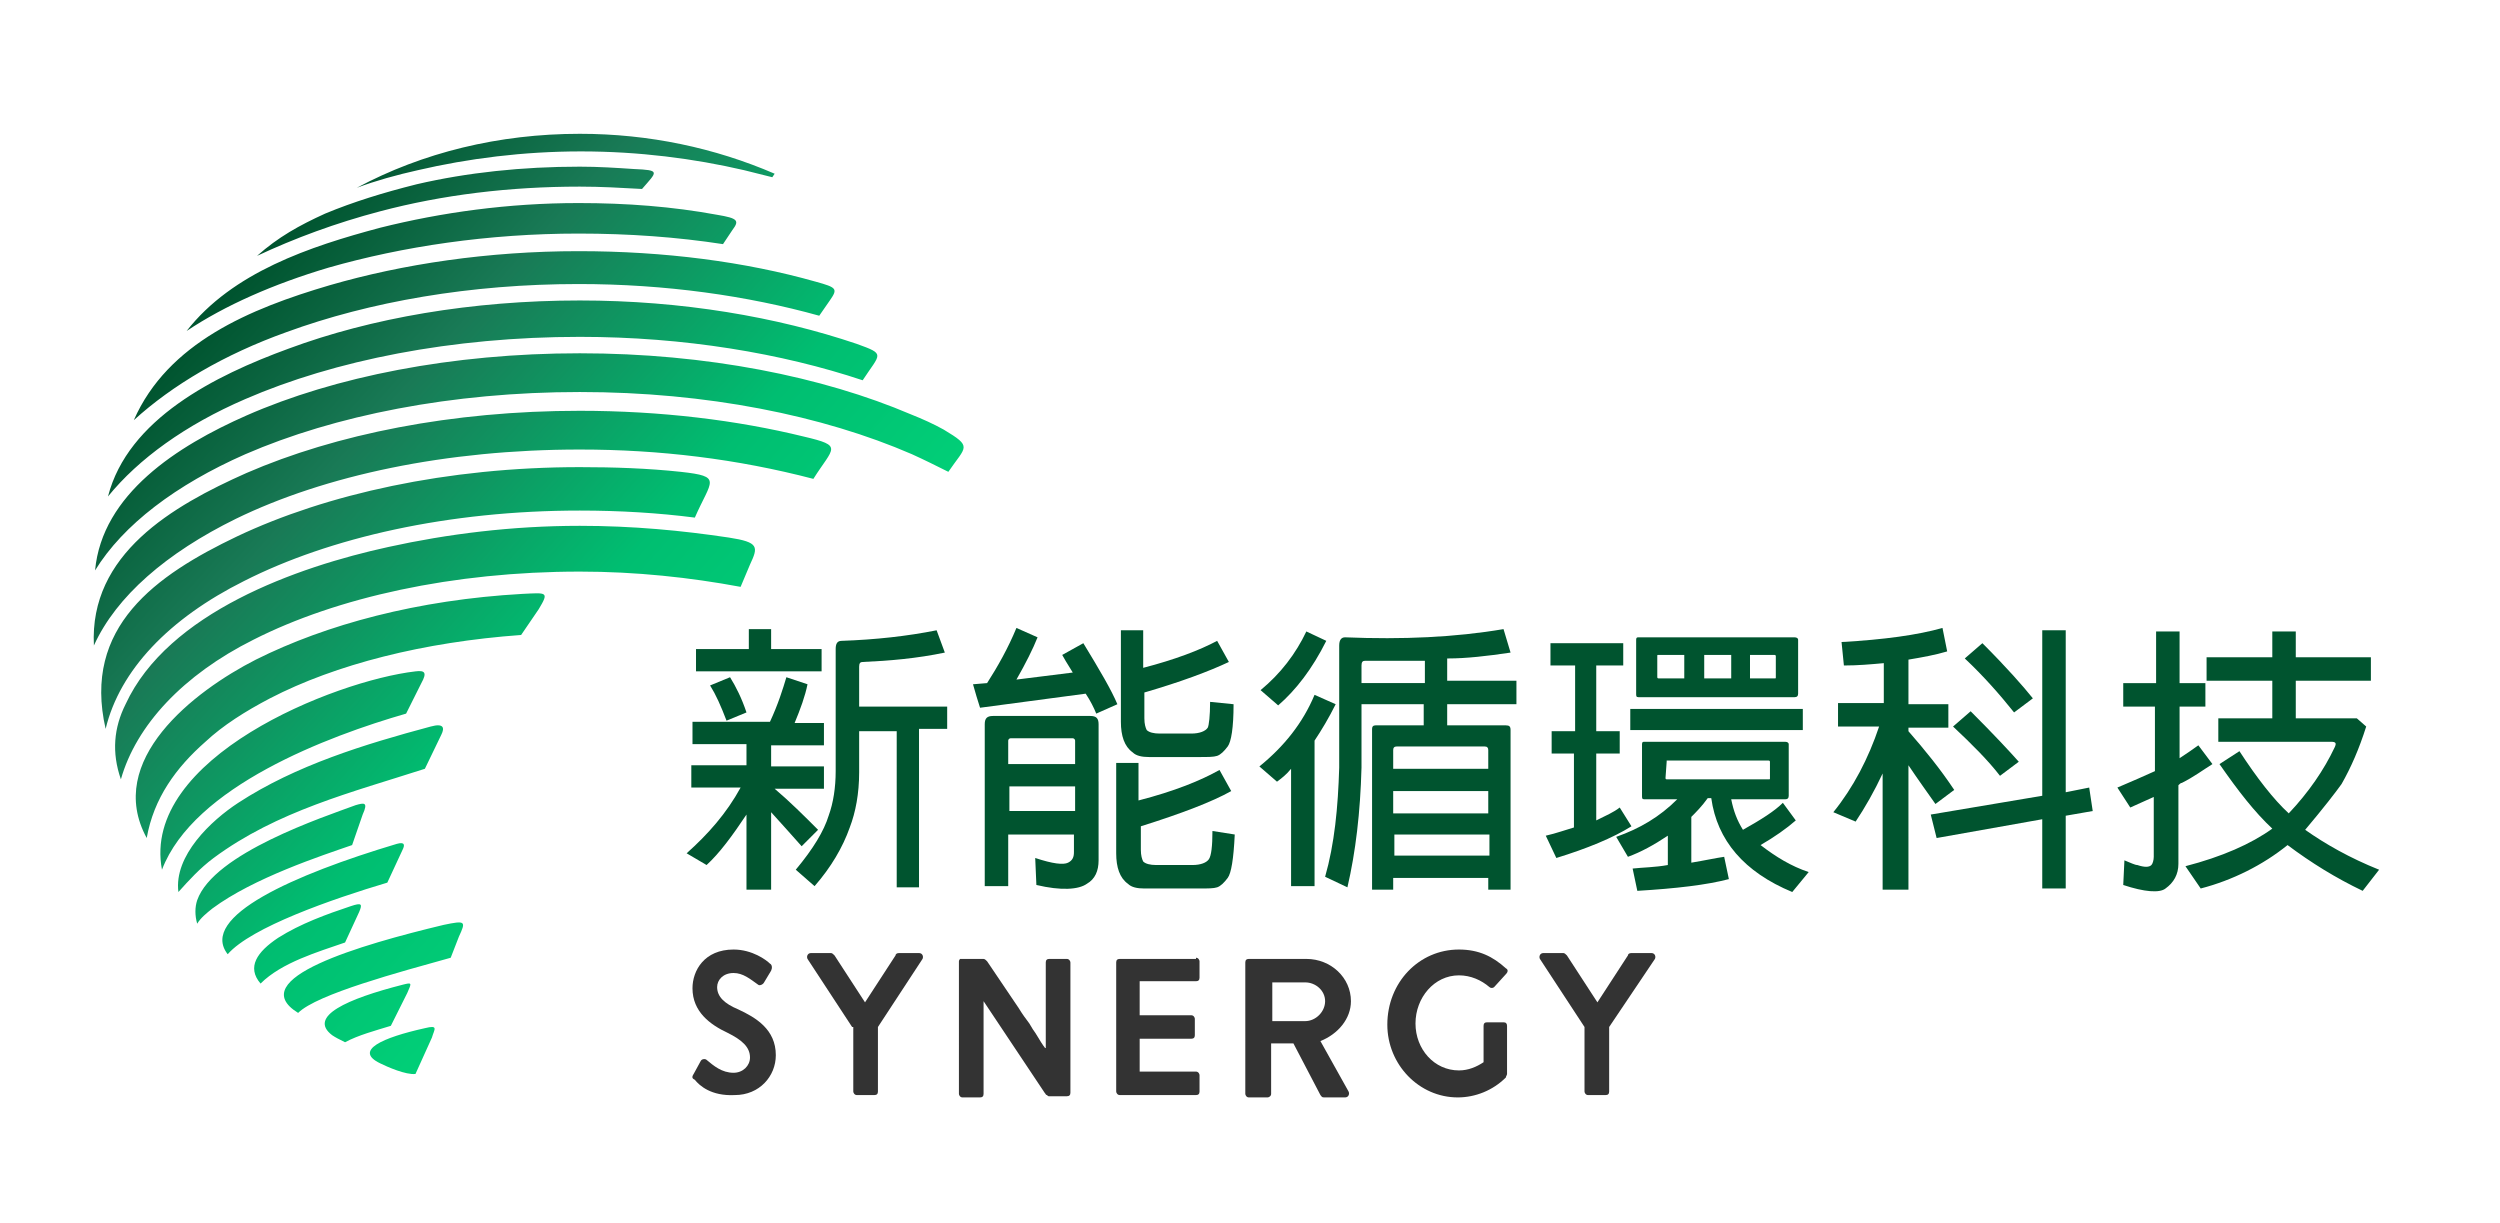<?xml version="1.0" encoding="utf-8"?>
<!-- Generator: Adobe Illustrator 25.2.0, SVG Export Plug-In . SVG Version: 6.00 Build 0)  -->
<svg version="1.1" id="圖層_1" xmlns="http://www.w3.org/2000/svg" xmlns:xlink="http://www.w3.org/1999/xlink" x="0px" y="0px"
	 viewBox="0 0 213 104.2" style="enable-background:new 0 0 213 104.2;" xml:space="preserve">
<style type="text/css">
	.st0{fill:url(#_158157168_1_);}
	.st1{fill:#333333;}
	.st2{enable-background:new    ;}
	.st3{fill:#00542F;}
</style>
<title>编组 7备份</title>
<linearGradient id="_158157168_1_" gradientUnits="userSpaceOnUse" x1="-187.466" y1="468.7" x2="-188.149" y2="469.356" gradientTransform="matrix(74.071 0 0 -80.156 13956.479 37646.32)">
	<stop  offset="0" style="stop-color:#02E17F"/>
	<stop  offset="0.447" style="stop-color:#00BE71"/>
	<stop  offset="0.775" style="stop-color:#197A56"/>
	<stop  offset="1" style="stop-color:#00542F"/>
</linearGradient>
<path id="_158157168" class="st0" d="M61.6,20.8c-3.9-0.6-8-0.9-12.3-0.9c-7.7,0-15,1.1-21.3,2.9c-4.7,1.4-8.8,3.2-12.1,5.4
	c3.9-5,10.5-7.2,16.5-8.8c5.2-1.3,10.9-2.1,16.9-2.1c4.1,0,8,0.3,11.8,1c1.8,0.3,1.9,0.5,1.3,1.3L61.6,20.8L61.6,20.8z M54.7,16.1
	c-1.8-0.1-3.5-0.2-5.3-0.2c-6,0-11.7,0.7-17,2.1c-3.8,1-7.3,2.3-10.5,3.8c1.8-1.6,3.6-2.6,5.8-3.6c2.4-1,5-1.8,7.8-2.5
	c4.3-1,9-1.5,13.9-1.5c1.6,0,3.1,0.1,4.6,0.2C56.3,14.5,56,14.6,54.7,16.1L54.7,16.1z M35.4,91.5c-0.8,0.1-2.4-0.6-3-0.9
	c-2.3-1.1,0.2-2.2,3.8-3c1.2-0.3,0.8,0.1,0.6,0.8L35.4,91.5L35.4,91.5z M34.6,60.8C28,62.7,16.5,67,13.8,74.1
	C12,64.6,28.5,58,35.4,57.2c0.8-0.1,1,0.1,0.5,1L34.6,60.8L34.6,60.8z M36.2,65.5c-6.2,2-12.6,3.6-18,7.6C17,74,16.1,75,15.2,76
	c-0.4-3.1,2.8-6.1,5.1-7.6c4.9-3.2,10.8-5,16.4-6.5c1.1-0.3,1.2,0.1,0.9,0.7L36.2,65.5L36.2,65.5z M30,72c-2.6,0.9-8.4,2.8-11.9,5.4
	c-0.5,0.4-1,0.8-1.3,1.3c-0.2-0.7-0.2-1.4,0-2c1.4-4,10.8-7.1,13.5-8.1c0.7-0.2,1.1-0.3,0.6,0.8L30,72L30,72z M33,75.2
	c-4.7,1.4-11.6,3.8-13.6,6.1c-2.5-3.2,5.7-6.8,14.4-9.4c0.7-0.2,0.7,0.1,0.5,0.5L33,75.2L33,75.2z M29.4,80.3
	c-2.3,0.8-5.4,1.7-7.2,3.5c-1.2-1.4-0.3-2.7,1.5-3.9c1.9-1.2,4.1-2,6.2-2.7c0.9-0.3,1-0.2,0.7,0.5L29.4,80.3L29.4,80.3z M38.4,81.6
	c-4.3,1.2-11.4,3.1-13,4.7c-4.7-2.9,5.3-5.8,12.4-7.5c1.9-0.4,1.9-0.3,1.3,1L38.4,81.6L38.4,81.6L38.4,81.6z M33.3,87.4
	c-1.3,0.4-2.8,0.8-3.9,1.4c-0.6-0.3-0.8-0.4-1.1-0.6c-2.1-1.6,1.3-3.1,6-4.3c0.8-0.2,0.8-0.2,0.4,0.7L33.3,87.4L33.3,87.4z
	 M49.4,11.4c5.9,0,11.5,1.2,16.6,3.4l-0.2,0.3c-0.8-0.2-1.6-0.4-2.4-0.6c-4.3-1-9-1.6-13.9-1.6c-4.9,0-9.6,0.6-13.9,1.6
	c-1.8,0.4-3.6,0.9-5.2,1.5C36,13,42.5,11.4,49.4,11.4L49.4,11.4z M44.4,54.1c-8.3,0.6-15.8,2.5-21.4,5.4c-2.1,1.1-4,2.3-5.5,3.7
	c-2.5,2.2-4.4,4.8-5,8.2c-3.6-6.6,4-12.5,9.3-15.2c6-3,13.8-5.1,22.7-5.6c2.1-0.1,2.3-0.2,1.4,1.3L44.4,54.1L44.4,54.1z M63.1,50
	c-4.3-0.8-8.9-1.3-13.7-1.3c-10.8,0-20.7,2.2-27.8,5.8c-6,3-10,7.3-11.3,11.9c-0.8-2.3-0.6-4.4,0.4-6.4c3.6-7.8,14.6-11.7,22.4-13.4
	c5-1.1,10.5-1.8,16.3-1.8c4.5,0,8.7,0.4,12.7,1c2.6,0.4,2.5,0.8,1.8,2.3L63.1,50L63.1,50z M59.2,44.1c-3.1-0.4-6.4-0.6-9.8-0.6
	c-11.2,0-21.3,2.3-28.6,6C14.4,52.7,10.2,57.1,9,62.1C7,53.4,13.3,49,20.2,45.7c7.6-3.6,17.9-5.9,29.2-5.9c2.9,0,5.8,0.1,8.6,0.4
	C61.6,40.6,60.6,40.9,59.2,44.1L59.2,44.1z M69.3,40.8c-6.5-1.7-13.1-2.5-19.9-2.5c-11.4,0-21.7,2.2-29.3,5.9
	C14.2,47.1,9.9,50.8,8,55c-0.4-7.8,6.7-11.9,13-14.7C28.6,37,38.5,35,49.4,35c6.9,0,13.4,0.8,19.1,2.2C71.9,38,71,38.1,69.3,40.8
	L69.3,40.8z M80.8,40.2c-1-0.5-2-1-3.1-1.5c-7.6-3.3-17.5-5.3-28.3-5.3c-10.9,0-20.9,2-28.5,5.3c-5.9,2.6-10.4,6-12.8,9.9
	c0.6-6.5,7-10.6,12.9-13.2c7.5-3.3,17.5-5.3,28.4-5.3c10.8,0,20.7,2,28.2,5.2c1,0.4,1.9,0.8,2.8,1.3C82.9,38.1,82.3,38,80.8,40.2
	L80.8,40.2z M73.5,32.4c-6.9-2.3-15.2-3.7-24.1-3.7c-10.9,0-20.9,2-28.5,5.3c-5.1,2.2-9.1,5.1-11.7,8.3c1.7-6.6,9.1-10.3,15.4-12.6
	c7-2.6,15.6-4.1,24.8-4.1c8.7,0,16.8,1.4,23.6,3.7C75.5,30.2,75,30.1,73.5,32.4L73.5,32.4z M69.8,26.9c-6.1-1.7-13.1-2.7-20.5-2.7
	c-9.2,0-17.8,1.5-24.9,4.1c-5.3,1.9-9.7,4.5-13,7.5c2.9-6.6,9.9-9.5,16.7-11.5c6.2-1.8,13.5-2.9,21.2-2.9c7.3,0,14.2,0.9,20.2,2.6
	c1.8,0.5,1.9,0.6,1.2,1.6L69.8,26.9L69.8,26.9z"/>
<g id="编组-5备份-4" transform="translate(51, 69.5)">
	<path id="形状结合" class="st1" d="M73.3,11.4c1.7,0,2.9,0.6,4,1.6c0.2,0.1,0.2,0.3,0,0.5l-1,1.1c-0.1,0.1-0.3,0.1-0.4,0
		c-0.7-0.6-1.6-1-2.6-1c-2.1,0-3.7,1.9-3.7,4.1c0,2.2,1.6,4,3.7,4c0.8,0,1.5-0.3,2.1-0.7l0-3.1c0-0.2,0.1-0.3,0.3-0.3h1.4
		c0.2,0,0.3,0.1,0.3,0.3V22c0,0.1-0.1,0.2-0.1,0.3l0,0c-1.1,1.1-2.6,1.7-4.1,1.7c-3.3,0-6-2.8-6-6.2C67.2,14.2,69.9,11.4,73.3,11.4z
		"/>
	<path id="Fill-1" class="st1" d="M8.2,22.5C8,22.4,7.9,22.3,8.1,22l0.6-1.1c0.1-0.2,0.4-0.2,0.5-0.1c0.6,0.5,1.3,1.1,2.3,1.1
		c0.8,0,1.4-0.6,1.4-1.3c0-0.9-0.7-1.5-1.9-2.1C9.5,17.8,8,16.7,8,14.7c0-1.5,1-3.3,3.5-3.3c1.6,0,2.8,0.9,3.1,1.2
		c0.2,0.1,0.2,0.4,0.1,0.6l-0.6,1c-0.1,0.2-0.4,0.3-0.5,0.2c-0.7-0.5-1.3-1-2.1-1c-0.9,0-1.4,0.6-1.4,1.2c0,0.8,0.6,1.4,1.8,1.9
		c1.5,0.7,3.2,1.7,3.2,3.9c0,1.8-1.4,3.4-3.5,3.4C9.6,23.9,8.6,23,8.2,22.5"/>
	<path id="形状结合_1_" class="st1" d="M50.9,12.1c0.2,0,0.3,0.2,0.3,0.3v1.4c0,0.2-0.1,0.3-0.3,0.3l-4.8,0V17l4.4,0
		c0.2,0,0.3,0.2,0.3,0.3v1.4c0,0.2-0.1,0.3-0.3,0.3l-4.4,0l0,2.8h4.8c0.2,0,0.3,0.2,0.3,0.3v1.4c0,0.2-0.1,0.3-0.3,0.3l-6.5,0
		c-0.2,0-0.3-0.2-0.3-0.3V12.5c0-0.2,0.1-0.3,0.3-0.3H50.9z"/>
	<path id="Fill-7" class="st1" d="M60.2,17.5c0.9,0,1.7-0.8,1.7-1.7c0-0.9-0.8-1.6-1.7-1.6l-2.8,0v3.3H60.2z M55.1,12.5
		c0-0.2,0.1-0.3,0.3-0.3h4.9c2.1,0,3.8,1.6,3.8,3.6c0,1.5-1.1,2.8-2.6,3.4l2.4,4.3c0.1,0.2,0,0.5-0.3,0.5h-1.8
		c-0.2,0-0.2-0.1-0.3-0.2l-2.3-4.4h-1.9v4.3c0,0.2-0.2,0.3-0.3,0.3h-1.6c-0.2,0-0.3-0.2-0.3-0.3V12.5z"/>
	<path id="形状结合_2_" class="st1" d="M38.4,23.9c-0.1,0-0.1,0-0.2-0.1c-0.1,0-0.1-0.1-0.2-0.2l-5.2-7.8l0,7.9
		c0,0.2-0.1,0.3-0.3,0.3h-1.5c-0.2,0-0.3-0.2-0.3-0.3V12.5c0,0,0,0,0-0.1l0,0.1c0,0,0-0.1,0-0.1c0-0.1,0.1-0.2,0.1-0.2
		c0,0,0.1,0,0.2,0h1.8c0.1,0,0.2,0.1,0.3,0.2l2.7,4c0.3,0.5,0.6,0.9,0.9,1.3l0.3,0.5c0.3,0.4,0.5,0.8,0.7,1.1l0.2,0.3
		c0.1,0.1,0.1,0.2,0.2,0.2l0-7.3c0-0.2,0.1-0.3,0.3-0.3h1.5c0.2,0,0.3,0.2,0.3,0.3v11.1c0,0.2-0.1,0.3-0.3,0.3H38.4z"/>
	<path id="Fill-15" class="st1" d="M84,18l-3.8-5.8c-0.1-0.2,0-0.5,0.3-0.5h1.7c0.1,0,0.2,0.1,0.3,0.2l2.6,4l2.6-4
		c0-0.1,0.1-0.2,0.3-0.2h1.7c0.3,0,0.4,0.3,0.3,0.5L86.1,18v5.5c0,0.2-0.1,0.3-0.3,0.3h-1.5c-0.2,0-0.3-0.2-0.3-0.3V18z"/>
	<path id="Fill-15备份" class="st1" d="M21.6,18l-3.8-5.8c-0.1-0.2,0-0.5,0.3-0.5h1.7c0.1,0,0.2,0.1,0.3,0.2l2.6,4l2.6-4
		c0-0.1,0.1-0.2,0.3-0.2h1.7c0.3,0,0.4,0.3,0.3,0.5L23.8,18v5.5c0,0.2-0.1,0.3-0.3,0.3h-1.5c-0.2,0-0.3-0.2-0.3-0.3V18z"/>
</g>
<g class="st2">
	<path class="st3" d="M65.5,75.8h-1.9v-6.4c-1.2,1.8-2.3,3.3-3.4,4.3l-1.7-1c1.8-1.6,3.4-3.4,4.6-5.6h-4.2v-1.9h4.7v-1.8H59v-1.9
		h6.6c0.7-1.5,1.1-2.8,1.4-3.8l1.8,0.6c-0.2,1-0.6,2.1-1.1,3.3h2.5v1.9h-4.5v1.8h4.5v1.9h-4.2c1.3,1.1,2.5,2.3,3.7,3.5l-1.4,1.4
		c-0.8-0.9-1.6-1.8-2.6-2.9V75.8z M63.7,53.6h2v1.7H70v1.9H59.3v-1.9h4.5V53.6z M62.2,57.7c0.5,0.8,1,1.8,1.4,3l-1.7,0.7
		c-0.5-1.3-0.9-2.2-1.4-3L62.2,57.7z M73.2,62.3v3.5c0,1.8-0.3,3.4-0.8,4.7c-0.6,1.7-1.6,3.4-3,5l-1.6-1.4c1.5-1.8,2.4-3.3,2.8-4.6
		c0.4-1.1,0.6-2.4,0.6-3.8V55.3c0-0.4,0.1-0.7,0.5-0.7c2.9-0.1,5.6-0.4,8.1-0.9l0.7,1.9c-2.4,0.5-4.7,0.7-7,0.8
		c-0.2,0-0.3,0.1-0.3,0.4v3.4h7.5v1.9h-2.4v13.5h-1.9V62.3H73.2z"/>
	<path class="st3" d="M83.5,60.3c-0.2-0.6-0.4-1.3-0.6-2l1.2-0.1c0.9-1.4,1.8-3,2.5-4.7l1.8,0.8c-0.4,1-1,2.2-1.8,3.6l4.8-0.6
		c-0.5-0.8-0.8-1.3-0.9-1.5l1.8-1c1.4,2.3,2.4,4,2.9,5.2l-1.8,0.8c-0.2-0.5-0.5-1.1-0.9-1.7L83.5,60.3z M85.9,75.5h-2V61.7
		c0-0.5,0.2-0.7,0.7-0.7h8.3c0.5,0,0.7,0.2,0.7,0.7v11.6c0,0.9-0.3,1.6-1,2c-0.7,0.5-2.2,0.6-4.3,0.1l-0.1-2.3
		c1.5,0.5,2.4,0.6,2.8,0.4c0.4-0.2,0.5-0.5,0.5-0.9v-1.5h-5.6V75.5z M91.6,65.1v-2c0-0.1-0.1-0.2-0.2-0.2h-5.3
		c-0.1,0-0.2,0.1-0.2,0.2v2H91.6z M91.6,69.1v-2.1h-5.6v2.1H91.6z M103.9,65.6l1,1.8c-1.6,0.9-4.2,1.9-7.7,3v2c0,0.5,0.1,0.8,0.2,1
		c0.2,0.2,0.6,0.3,1.1,0.3h3.1c0.7,0,1.2-0.2,1.4-0.5c0.2-0.3,0.3-1.1,0.3-2.4l1.9,0.3c-0.1,2.1-0.3,3.3-0.6,3.7
		c-0.3,0.4-0.6,0.7-0.9,0.8c-0.3,0.1-0.8,0.1-1.5,0.1h-4.7c-0.6,0-1.1-0.1-1.4-0.4c-0.7-0.5-1-1.4-1-2.6V65h1.9v3.2
		C100.1,67.4,102.3,66.5,103.9,65.6z M103.7,54.6l1,1.8c-1.7,0.8-4.1,1.7-7.2,2.6v2.2c0,0.5,0.1,0.8,0.2,1c0.2,0.2,0.6,0.3,1.1,0.3
		h2.7c0.7,0,1.2-0.2,1.4-0.5c0.1-0.2,0.2-1,0.2-2.2l2,0.2c0,2-0.2,3.2-0.5,3.6c-0.3,0.4-0.6,0.7-0.9,0.8c-0.3,0.1-0.8,0.1-1.5,0.1
		h-4.3c-0.6,0-1.1-0.1-1.4-0.4c-0.7-0.5-1-1.4-1-2.6v-7.8h1.9v3.2C100.1,56.2,102.2,55.4,103.7,54.6z"/>
	<path class="st3" d="M108.8,66.6l-1.5-1.3c2.1-1.7,3.7-3.7,4.7-6.1l1.8,0.8c-0.6,1.2-1.2,2.2-1.8,3.1v12.4H110V65.5
		C109.6,66,109.2,66.3,108.8,66.6z M113,54.6c-1.2,2.4-2.6,4.2-4.1,5.5l-1.5-1.3c1.7-1.4,3-3.1,3.9-5L113,54.6z M118.8,75.8h-1.9
		V62.1c0-0.2,0.1-0.3,0.3-0.3h4.1V60H116v5.4c-0.1,3.8-0.5,7.2-1.2,10.2l-1.9-0.9c0.8-2.8,1.1-5.9,1.2-9.3V55c0-0.5,0.2-0.7,0.5-0.7
		c4.9,0.2,9.4,0,13.5-0.7l0.6,2c-2,0.3-3.8,0.5-5.3,0.5c0,0-0.1,0-0.1,0v1.9h5.9V60h-5.9v1.8h5c0.3,0,0.4,0.1,0.4,0.4v13.6h-1.9v-1
		h-8.1V75.8z M121.4,56.3c-1.7,0-3.4,0-5.1,0c-0.2,0-0.3,0.1-0.3,0.4v1.5h5.4V56.3z M126.8,65.5v-1.6c0-0.2-0.1-0.3-0.3-0.3H119
		c-0.2,0-0.3,0.1-0.3,0.3v1.6H126.8z M126.8,69.3v-1.9h-8.1v1.9H126.8z M118.8,71.1v1.8h8.1v-1.8H118.8z"/>
	<path class="st3" d="M134.2,64.2h-2v-1.9h2v-5.6h-2.1v-1.9h6.2v1.9H136v5.6h2v1.9h-2v5.7c0.8-0.4,1.5-0.7,2-1.1l1,1.6
		c-1.6,1-3.8,1.9-6.4,2.7l-0.9-1.9c0.9-0.2,1.7-0.5,2.4-0.7V64.2z M151.9,68.4l1.1,1.5c-0.8,0.7-1.8,1.4-3,2.1
		c1.3,1,2.6,1.8,4.1,2.3l-1.4,1.7c-4.1-1.7-6.4-4.4-6.9-8h-0.3c-0.5,0.7-1,1.2-1.4,1.6v3.9c1.2-0.2,2.1-0.4,2.8-0.5l0.4,1.9
		c-1.9,0.5-4.5,0.8-7.8,1l-0.4-1.9c0.9-0.1,1.9-0.1,3-0.3v-2.5c-1.2,0.8-2.3,1.4-3.4,1.8l-1-1.7c2-0.7,3.7-1.7,5.2-3.2h-2.8
		c-0.2,0-0.2-0.1-0.2-0.3v-4.4c0-0.2,0.1-0.2,0.2-0.2h12c0.2,0,0.3,0.1,0.3,0.2v4.4c0,0.2-0.1,0.3-0.3,0.3h-4.6c0.2,1,0.5,1.8,1,2.6
		C150.1,69.8,151.2,69.1,151.9,68.4z M153.6,60.4v1.8h-14.7v-1.8H153.6z M152.9,59.4h-13.3c-0.2,0-0.2-0.1-0.2-0.3v-4.6
		c0-0.2,0.1-0.2,0.2-0.2h13.3c0.2,0,0.3,0.1,0.3,0.2v4.6C153.2,59.3,153.1,59.4,152.9,59.4z M143.5,55.8h-2.2c-0.1,0-0.1,0-0.1,0.1
		v1.8c0,0,0,0.1,0.1,0.1h2.2V55.8z M142,64.9C141.9,64.9,141.9,64.9,142,64.9l-0.1,1.4c0,0,0,0.1,0.1,0.1h8.7c0.1,0,0.1,0,0.1-0.1
		v-1.4c0,0,0-0.1-0.1-0.1H142z M147.5,55.8h-2.3v2h2.3V55.8z M149.1,57.8h2.1c0.1,0,0.1,0,0.1-0.1v-1.8c0,0,0-0.1-0.1-0.1h-2.1V57.8
		z"/>
	<path class="st3" d="M162.4,75.8h-2v-9.9c-0.7,1.5-1.5,2.9-2.3,4.1l-1.9-0.8c1.7-2.1,3-4.6,3.9-7.3h-3.5v-2h3.9v-3.4
		c-1.1,0.1-2.2,0.2-3.4,0.2l-0.2-2c3.6-0.2,6.5-0.6,8.6-1.2l0.4,2c-1,0.3-2.1,0.5-3.3,0.7V60h3.4v2h-3.4v0.3c1.4,1.6,2.7,3.2,3.9,5
		l-1.6,1.2c-0.7-1-1.5-2.1-2.3-3.3V75.8z M165,71.4l-0.5-2l9.5-1.6V53.7h2v13.8l2-0.4l0.3,2l-2.3,0.4v6.2h-2v-5.9L165,71.4z
		 M167.9,60.6c2,2,3.3,3.4,4.1,4.3l-1.6,1.2c-1-1.3-2.4-2.7-4-4.2L167.9,60.6z M168.9,54.8c2.1,2.1,3.5,3.7,4.3,4.7l-1.6,1.2
		c-1.2-1.5-2.6-3.1-4.2-4.6L168.9,54.8z"/>
	<path class="st3" d="M183.7,60.2h-2.8v-2h2.8v-4.4h2v4.4h2.2v2h-2.2v4.4c0.6-0.4,1.2-0.8,1.6-1.1l1.2,1.6c-0.8,0.5-1.6,1.1-2.6,1.6
		c-0.1,0-0.2,0.1-0.3,0.2v6.7c0,0.9-0.4,1.6-1.1,2.1c-0.5,0.4-1.8,0.3-3.6-0.3l0.1-2.1c0.5,0.2,0.9,0.4,1.1,0.4c0.6,0.2,1,0.2,1.2,0
		c0.1-0.1,0.2-0.4,0.2-0.7v-5.1c-0.7,0.3-1.3,0.6-2,0.9l-1.1-1.7c1.2-0.5,2.3-1,3.2-1.4V60.2z M187.5,75.7l-1.3-1.9
		c3.1-0.8,5.6-1.9,7.4-3.2c-1.5-1.4-2.9-3.2-4.5-5.5l1.7-1.1c1.5,2.3,2.9,4.1,4.2,5.3c1.7-1.8,3-3.7,3.9-5.6
		c0.2-0.4,0.1-0.5-0.3-0.5h-9.6v-2h4.6v-3.2h-5.6v-2h5.6v-2.2h2v2.2h6.4v2h-6.4v3.2h5.2l0.8,0.7c-0.6,1.9-1.3,3.5-2.1,4.9
		c-0.5,0.7-1.5,2-3.1,3.9c1.7,1.2,3.8,2.4,6.3,3.4l-1.4,1.8c-2.3-1.1-4.4-2.4-6.4-3.9C192.8,73.7,190.2,75,187.5,75.7z"/>
</g>
</svg>
